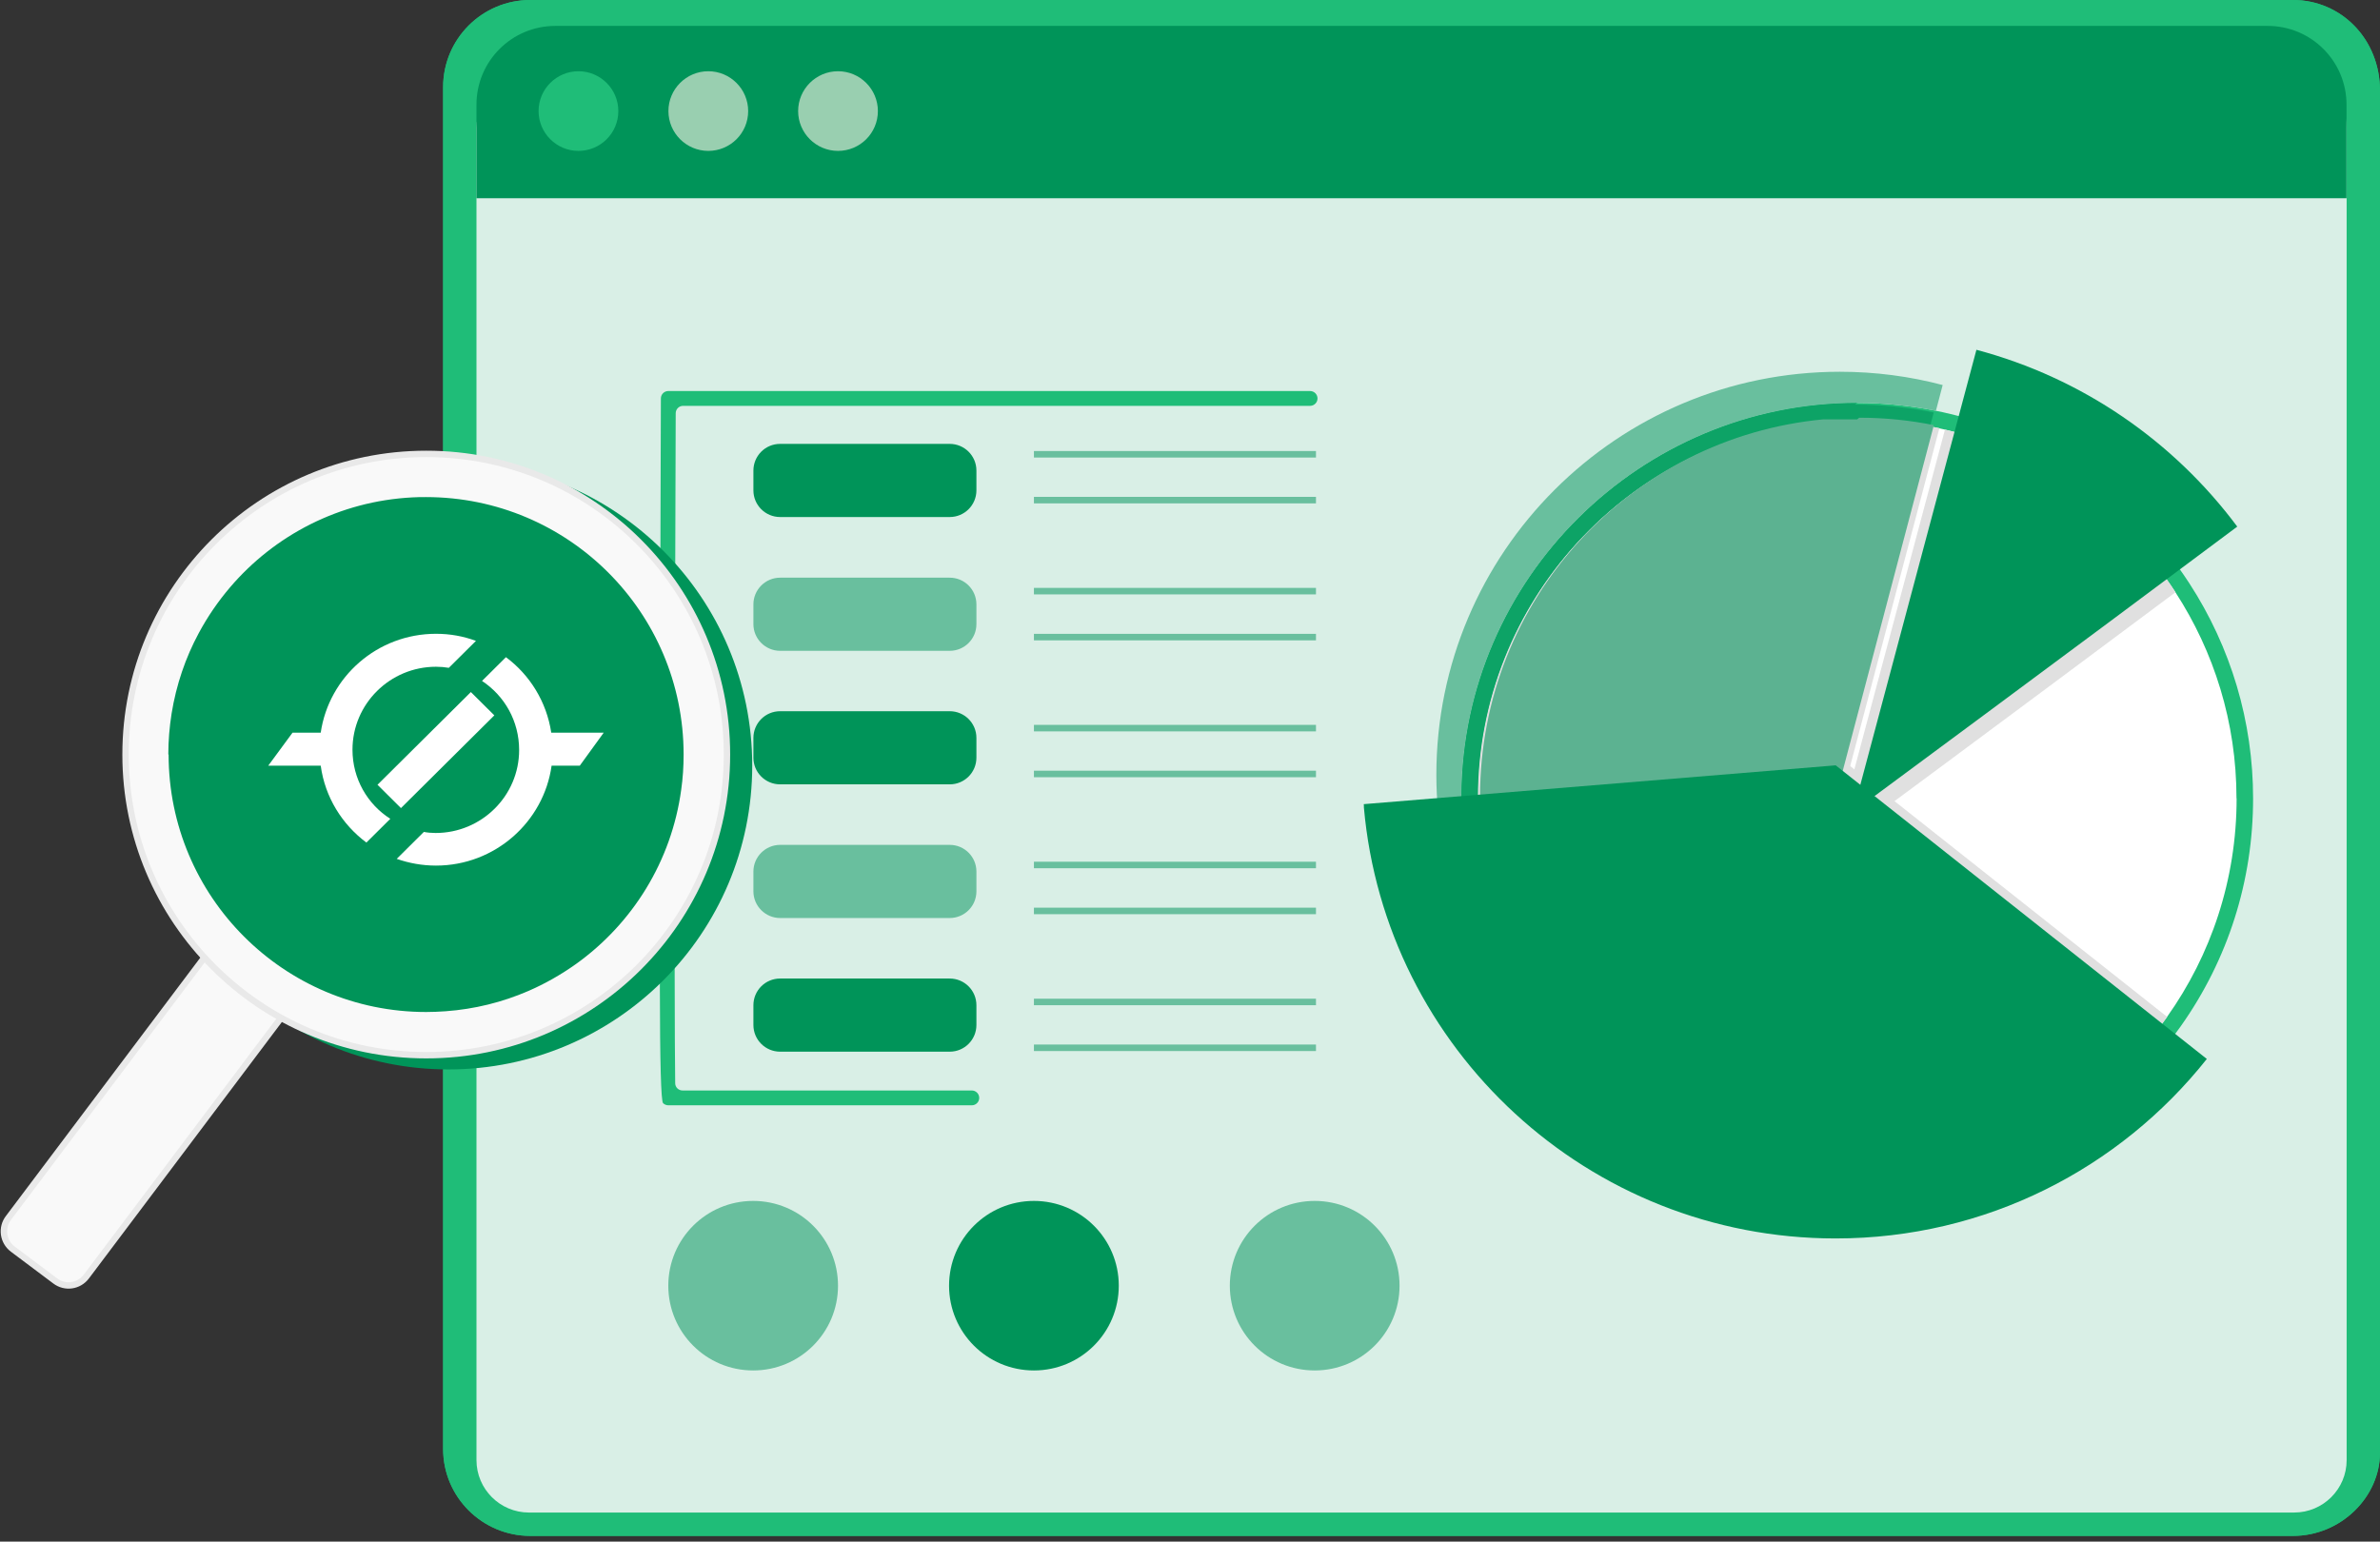<svg width="372" height="241" viewBox="0 0 372 241" fill="none" xmlns="http://www.w3.org/2000/svg">
<rect x="0" y="0" width="372" height="241" fill="#333333" stroke="none"/>
<g clip-path="url(#clip0_595_1198)">
<path d="M358.377 240.103H82.884C75.373 240.103 69.261 234.017 69.261 226.513V13.611C69.261 6.107 75.353 0 82.884 0H358.397C365.908 0 372 6.087 372 14.19V227.091C372 233.997 365.908 240.103 358.397 240.103" fill="#1FBD78"/>
<path d="M358.577 236.451H82.684C78.15 236.451 74.474 232.779 74.474 228.249V20.017C74.474 15.487 78.15 11.815 82.684 11.815H358.577C363.111 11.815 366.787 15.487 366.787 20.017V228.249C366.787 232.779 363.111 236.451 358.577 236.451Z" fill="#D9EFE6"/>
<path d="M366.787 30.993H74.474V16.365C74.474 9.559 79.987 4.051 86.799 4.051H354.442C361.254 4.051 366.767 9.559 366.767 16.365V30.993H366.787Z" fill="#009459"/>
<path d="M96.646 17.363C96.646 20.815 93.85 23.589 90.414 23.589C86.979 23.589 84.182 20.795 84.182 17.363C84.182 13.93 86.979 11.136 90.414 11.136C93.85 11.136 96.646 13.93 96.646 17.363Z" fill="#1FBD78"/>
<path d="M116.941 17.363C116.941 20.815 114.144 23.589 110.709 23.589C107.273 23.589 104.477 20.795 104.477 17.363C104.477 13.93 107.273 11.136 110.709 11.136C114.144 11.136 116.941 13.93 116.941 17.363Z" fill="#99CFB0"/>
<path d="M137.215 17.363C137.215 20.815 134.419 23.589 130.983 23.589C127.548 23.589 124.751 20.795 124.751 17.363C124.751 13.93 127.548 11.136 130.983 11.136C134.419 11.136 137.215 13.93 137.215 17.363Z" fill="#99CFB0"/>
<path d="M290.283 186.638C257.164 186.638 230.019 160.774 228.461 127.745C228.421 126.767 228.401 125.789 228.401 124.811V124.313C228.66 90.485 256.385 62.984 290.263 62.984C294.757 62.984 299.271 63.483 303.666 64.441C303.786 64.461 304.026 64.521 304.265 64.581L304.545 64.641C320.125 68.333 333.488 77.753 342.197 91.184C348.709 101.202 352.165 112.817 352.165 124.811C352.165 137.684 348.25 149.997 340.839 160.455C329.254 176.84 310.358 186.638 290.283 186.638Z" fill="#1FBD78"/>
<path d="M349.588 124.811C349.588 137.524 345.573 149.319 338.722 158.958C328.016 174.125 310.298 184.064 290.283 184.064C258.483 184.064 232.516 159.038 231.038 127.625C230.998 126.707 230.978 125.749 230.978 124.811V124.432C231.177 91.882 257.644 65.559 290.263 65.559C294.678 65.559 298.972 66.058 303.107 66.956C303.407 67.016 303.686 67.076 303.986 67.155C319.027 70.708 331.871 80.008 340.02 92.581C346.053 101.861 349.568 112.917 349.568 124.791" fill="white"/>
<path d="M338.742 158.958C328.035 174.145 310.318 184.064 290.303 184.064C258.483 184.064 232.535 159.038 231.057 127.625C231.017 126.707 230.997 125.749 230.997 124.811V124.432L289.044 119.643L338.722 158.958H338.742Z" fill="#E0E0E0"/>
<path d="M303.127 66.956L288.545 122.197L231.038 127.606C230.998 126.688 230.978 125.73 230.978 124.792C230.978 92.062 257.524 65.539 290.283 65.539C294.697 65.539 298.992 66.038 303.127 66.936" fill="#E0E0E0"/>
<path d="M340.04 92.581C315.491 110.921 286.647 132.255 286.647 132.255L304.005 67.156C319.047 70.708 331.89 80.008 340.04 92.581Z" fill="#E0E0E0"/>
<path d="M287.586 58.115C252.75 58.115 224.506 86.334 224.506 121.139C224.506 123.135 224.605 125.091 224.785 127.047L228.441 126.707C228.441 126.069 228.401 125.45 228.401 124.811V124.313C228.66 90.485 256.386 62.984 290.263 62.984C294.398 62.984 298.532 63.404 302.587 64.222L303.646 60.191C298.512 58.833 293.119 58.115 287.566 58.115" fill="#69BF9E"/>
<path d="M290.283 62.984C256.405 62.984 228.66 90.485 228.421 124.313V124.811C228.421 125.45 228.421 126.069 228.421 126.707L230.997 126.468C230.997 125.929 230.997 125.37 230.997 124.811V124.752C230.997 93.958 254.548 68.672 284.63 65.818H289.923C293.918 65.818 297.813 66.218 301.589 66.976L302.248 64.481C298.193 63.663 294.058 63.244 289.923 63.244" fill="#0DA366"/>
<path d="M290.283 65.559H284.969C254.887 68.413 231.357 93.698 231.337 124.492V124.552C231.337 125.111 231.337 125.65 231.337 126.209L287.926 120.88L302.268 66.457C298.492 65.699 294.597 65.3 290.602 65.3" fill="#5CB291"/>
<path d="M349.688 82.323C324.04 101.502 289.644 126.927 289.644 126.927L308.919 54.682C325.458 59.073 339.741 68.972 349.688 82.323Z" fill="#009459"/>
<path d="M344.914 165.564C331.351 182.647 310.417 193.603 286.907 193.603C248.256 193.603 216.516 163.987 213.18 126.228V125.989C213.18 125.809 213.16 125.71 213.16 125.71L286.927 119.643L344.934 165.544L344.914 165.564Z" fill="#009459"/>
<path d="M151.897 172.788H104.457C104.157 172.788 103.857 172.669 103.638 172.449C103.318 172.13 103.158 166.103 103.138 154.388C103.138 145.307 103.138 132.655 103.158 116.809C103.198 89.827 103.298 62.565 103.298 62.286C103.298 61.647 103.817 61.129 104.457 61.129H204.77C205.41 61.129 205.929 61.647 205.929 62.286C205.929 62.925 205.41 63.444 204.77 63.444H106.774C106.134 63.444 105.615 63.962 105.615 64.601C105.495 98.528 105.355 157.381 105.535 169.336C105.535 169.974 106.055 170.473 106.694 170.473H151.897C152.536 170.473 153.055 170.992 153.055 171.631C153.055 172.269 152.536 172.788 151.897 172.788Z" fill="#1FBD78"/>
<path d="M148.441 164.406H121.935C119.638 164.406 117.76 162.55 117.76 160.235V157.142C117.76 154.847 119.618 152.971 121.935 152.971H148.441C150.738 152.971 152.616 154.827 152.616 157.142V160.235C152.616 162.53 150.758 164.406 148.441 164.406Z" fill="#009459"/>
<path d="M148.441 132.076H121.935C119.638 132.076 117.76 133.952 117.76 136.247V139.34C117.76 141.635 119.638 143.511 121.935 143.511H148.441C150.738 143.511 152.616 141.655 152.616 139.34V136.247C152.616 133.952 150.758 132.076 148.441 132.076Z" fill="#69BF9E"/>
<path d="M148.441 122.616H121.935C119.638 122.616 117.76 120.76 117.76 118.445V115.352C117.76 113.057 119.618 111.181 121.935 111.181H148.441C150.738 111.181 152.616 113.037 152.616 115.352V118.445C152.616 120.74 150.758 122.616 148.441 122.616Z" fill="#009459"/>
<path d="M148.441 90.306H121.935C119.638 90.306 117.76 92.182 117.76 94.477V97.57C117.76 99.865 119.638 101.741 121.935 101.741H148.441C150.738 101.741 152.616 99.885 152.616 97.57V94.477C152.616 92.182 150.758 90.306 148.441 90.306Z" fill="#69BF9E"/>
<path d="M148.441 80.826H121.935C119.638 80.826 117.76 78.97 117.76 76.655V73.562C117.76 71.267 119.618 69.391 121.935 69.391H148.441C150.738 69.391 152.616 71.247 152.616 73.562V76.655C152.616 78.95 150.758 80.826 148.441 80.826Z" fill="#009459"/>
<path d="M205.689 70.508H161.605V71.526H205.689V70.508Z" fill="#69BF9E"/>
<path d="M205.689 77.673H161.605V78.691H205.689V77.673Z" fill="#69BF9E"/>
<path d="M205.689 91.902H161.605V92.92H205.689V91.902Z" fill="#69BF9E"/>
<path d="M205.689 99.087H161.605V100.105H205.689V99.087Z" fill="#69BF9E"/>
<path d="M205.689 113.316H161.605V114.334H205.689V113.316Z" fill="#69BF9E"/>
<path d="M205.689 120.481H161.605V121.499H205.689V120.481Z" fill="#69BF9E"/>
<path d="M205.689 134.71H161.605V135.728H205.689V134.71Z" fill="#69BF9E"/>
<path d="M205.689 141.895H161.605V142.913H205.689V141.895Z" fill="#69BF9E"/>
<path d="M205.689 156.124H161.605V157.142H205.689V156.124Z" fill="#69BF9E"/>
<path d="M205.689 163.289H161.605V164.307H205.689V163.289Z" fill="#69BF9E"/>
<path d="M117.72 187.736C110.389 187.736 104.457 193.663 104.457 200.988C104.457 208.312 110.389 214.239 117.72 214.239C125.051 214.239 130.983 208.312 130.983 200.988C130.983 193.663 125.051 187.736 117.72 187.736Z" fill="#69BF9E"/>
<path d="M174.868 200.988C174.868 208.312 168.936 214.239 161.605 214.239C154.274 214.239 148.341 208.312 148.341 200.988C148.341 193.663 154.274 187.736 161.605 187.736C168.936 187.736 174.868 193.663 174.868 200.988Z" fill="#009459"/>
<path d="M205.49 187.736C198.159 187.736 192.226 193.663 192.226 200.988C192.226 208.312 198.159 214.239 205.49 214.239C212.82 214.239 218.753 208.312 218.753 200.988C218.753 193.663 212.82 187.736 205.49 187.736Z" fill="#69BF9E"/>
</g>
<g clip-path="url(#clip1_595_1198)">
<path d="M358.377 240.103H82.884C75.373 240.103 69.261 234.017 69.261 226.513V13.611C69.261 6.107 75.353 0 82.884 0H358.397C365.908 0 372 6.087 372 14.19V227.091C372 233.997 365.908 240.103 358.397 240.103" fill="#1FBD78"/>
<path d="M358.577 236.451H82.684C78.15 236.451 74.474 232.779 74.474 228.249V20.017C74.474 15.487 78.15 11.815 82.684 11.815H358.577C363.111 11.815 366.787 15.487 366.787 20.017V228.249C366.787 232.779 363.111 236.451 358.577 236.451Z" fill="#D9EFE6"/>
<path d="M366.787 30.993H74.474V16.365C74.474 9.559 79.987 4.051 86.799 4.051H354.442C361.254 4.051 366.767 9.559 366.767 16.365V30.993H366.787Z" fill="#009459"/>
<path d="M96.646 17.363C96.646 20.815 93.85 23.589 90.414 23.589C86.979 23.589 84.182 20.795 84.182 17.363C84.182 13.93 86.979 11.136 90.414 11.136C93.85 11.136 96.646 13.93 96.646 17.363Z" fill="#1FBD78"/>
<path d="M116.941 17.363C116.941 20.815 114.144 23.589 110.709 23.589C107.273 23.589 104.477 20.795 104.477 17.363C104.477 13.93 107.273 11.136 110.709 11.136C114.144 11.136 116.941 13.93 116.941 17.363Z" fill="#99CFB0"/>
<path d="M137.215 17.363C137.215 20.815 134.419 23.589 130.983 23.589C127.548 23.589 124.751 20.795 124.751 17.363C124.751 13.93 127.548 11.136 130.983 11.136C134.419 11.136 137.215 13.93 137.215 17.363Z" fill="#99CFB0"/>
<path d="M290.283 186.638C257.164 186.638 230.019 160.774 228.461 127.745C228.421 126.767 228.401 125.789 228.401 124.811V124.313C228.66 90.485 256.385 62.984 290.263 62.984C294.757 62.984 299.271 63.483 303.666 64.441C303.786 64.461 304.026 64.521 304.265 64.581L304.545 64.641C320.125 68.333 333.488 77.753 342.197 91.184C348.709 101.202 352.165 112.817 352.165 124.811C352.165 137.684 348.25 149.997 340.839 160.455C329.254 176.84 310.358 186.638 290.283 186.638Z" fill="#1FBD78"/>
<path d="M349.588 124.811C349.588 137.524 345.573 149.319 338.722 158.958C328.016 174.125 310.298 184.064 290.283 184.064C258.483 184.064 232.516 159.038 231.038 127.625C230.998 126.707 230.978 125.749 230.978 124.811V124.432C231.177 91.882 257.644 65.559 290.263 65.559C294.678 65.559 298.972 66.058 303.107 66.956C303.407 67.016 303.686 67.076 303.986 67.155C319.027 70.708 331.871 80.008 340.02 92.581C346.053 101.861 349.568 112.917 349.568 124.791" fill="white"/>
<path d="M338.742 158.958C328.035 174.145 310.318 184.064 290.303 184.064C258.483 184.064 232.535 159.038 231.057 127.625C231.017 126.707 230.997 125.749 230.997 124.811V124.432L289.044 119.643L338.722 158.958H338.742Z" fill="#E0E0E0"/>
<path d="M303.127 66.956L288.545 122.197L231.038 127.606C230.998 126.688 230.978 125.73 230.978 124.792C230.978 92.062 257.524 65.539 290.283 65.539C294.697 65.539 298.992 66.038 303.127 66.936" fill="#E0E0E0"/>
<path d="M340.04 92.581C315.491 110.921 286.647 132.255 286.647 132.255L304.005 67.156C319.047 70.708 331.89 80.008 340.04 92.581Z" fill="#E0E0E0"/>
<path d="M287.586 58.115C252.75 58.115 224.506 86.334 224.506 121.139C224.506 123.135 224.605 125.091 224.785 127.047L228.441 126.707C228.441 126.069 228.401 125.45 228.401 124.811V124.313C228.66 90.485 256.386 62.984 290.263 62.984C294.398 62.984 298.532 63.404 302.587 64.222L303.646 60.191C298.512 58.833 293.119 58.115 287.566 58.115" fill="#69BF9E"/>
<path d="M290.283 62.984C256.405 62.984 228.66 90.485 228.421 124.313V124.811C228.421 125.45 228.421 126.069 228.421 126.707L230.997 126.468C230.997 125.929 230.997 125.37 230.997 124.811V124.752C230.997 93.958 254.548 68.672 284.63 65.818H289.923C293.918 65.818 297.813 66.218 301.589 66.976L302.248 64.481C298.193 63.663 294.058 63.244 289.923 63.244" fill="#0DA366"/>
<path d="M290.283 65.559H284.969C254.887 68.413 231.357 93.698 231.337 124.492V124.552C231.337 125.111 231.337 125.65 231.337 126.209L287.926 120.88L302.268 66.457C298.492 65.699 294.597 65.3 290.602 65.3" fill="#5CB291"/>
<path d="M349.688 82.323C324.04 101.502 289.644 126.927 289.644 126.927L308.919 54.682C325.458 59.073 339.741 68.972 349.688 82.323Z" fill="#009459"/>
<path d="M344.914 165.564C331.351 182.647 310.417 193.603 286.907 193.603C248.256 193.603 216.516 163.987 213.18 126.228V125.989C213.18 125.809 213.16 125.71 213.16 125.71L286.927 119.643L344.934 165.544L344.914 165.564Z" fill="#009459"/>
<path d="M151.897 172.788H104.457C104.157 172.788 103.857 172.669 103.638 172.449C103.318 172.13 103.158 166.103 103.138 154.388C103.138 145.307 103.138 132.655 103.158 116.809C103.198 89.827 103.298 62.565 103.298 62.286C103.298 61.647 103.817 61.129 104.457 61.129H204.77C205.41 61.129 205.929 61.647 205.929 62.286C205.929 62.925 205.41 63.444 204.77 63.444H106.774C106.134 63.444 105.615 63.962 105.615 64.601C105.495 98.528 105.355 157.381 105.535 169.336C105.535 169.974 106.055 170.473 106.694 170.473H151.897C152.536 170.473 153.055 170.992 153.055 171.631C153.055 172.269 152.536 172.788 151.897 172.788Z" fill="#1FBD78"/>
<path d="M148.441 164.406H121.935C119.638 164.406 117.76 162.55 117.76 160.235V157.142C117.76 154.847 119.618 152.971 121.935 152.971H148.441C150.738 152.971 152.616 154.827 152.616 157.142V160.235C152.616 162.53 150.758 164.406 148.441 164.406Z" fill="#009459"/>
<path d="M148.441 132.076H121.935C119.638 132.076 117.76 133.952 117.76 136.247V139.34C117.76 141.635 119.638 143.511 121.935 143.511H148.441C150.738 143.511 152.616 141.655 152.616 139.34V136.247C152.616 133.952 150.758 132.076 148.441 132.076Z" fill="#69BF9E"/>
<path d="M148.441 122.616H121.935C119.638 122.616 117.76 120.76 117.76 118.445V115.352C117.76 113.057 119.618 111.181 121.935 111.181H148.441C150.738 111.181 152.616 113.037 152.616 115.352V118.445C152.616 120.74 150.758 122.616 148.441 122.616Z" fill="#009459"/>
<path d="M148.441 90.306H121.935C119.638 90.306 117.76 92.182 117.76 94.477V97.57C117.76 99.865 119.638 101.741 121.935 101.741H148.441C150.738 101.741 152.616 99.885 152.616 97.57V94.477C152.616 92.182 150.758 90.306 148.441 90.306Z" fill="#69BF9E"/>
<path d="M148.441 80.826H121.935C119.638 80.826 117.76 78.97 117.76 76.655V73.562C117.76 71.267 119.618 69.391 121.935 69.391H148.441C150.738 69.391 152.616 71.247 152.616 73.562V76.655C152.616 78.95 150.758 80.826 148.441 80.826Z" fill="#009459"/>
<path d="M205.689 70.508H161.605V71.526H205.689V70.508Z" fill="#69BF9E"/>
<path d="M205.689 77.673H161.605V78.691H205.689V77.673Z" fill="#69BF9E"/>
<path d="M205.689 91.902H161.605V92.92H205.689V91.902Z" fill="#69BF9E"/>
<path d="M205.689 99.087H161.605V100.105H205.689V99.087Z" fill="#69BF9E"/>
<path d="M205.689 113.316H161.605V114.334H205.689V113.316Z" fill="#69BF9E"/>
<path d="M205.689 120.481H161.605V121.499H205.689V120.481Z" fill="#69BF9E"/>
<path d="M205.689 134.71H161.605V135.728H205.689V134.71Z" fill="#69BF9E"/>
<path d="M205.689 141.895H161.605V142.913H205.689V141.895Z" fill="#69BF9E"/>
<path d="M205.689 156.124H161.605V157.142H205.689V156.124Z" fill="#69BF9E"/>
<path d="M205.689 163.289H161.605V164.307H205.689V163.289Z" fill="#69BF9E"/>
<path d="M117.72 187.736C110.389 187.736 104.457 193.663 104.457 200.988C104.457 208.312 110.389 214.239 117.72 214.239C125.051 214.239 130.983 208.312 130.983 200.988C130.983 193.663 125.051 187.736 117.72 187.736Z" fill="#69BF9E"/>
<path d="M174.868 200.988C174.868 208.312 168.936 214.239 161.605 214.239C154.274 214.239 148.341 208.312 148.341 200.988C148.341 193.663 154.274 187.736 161.605 187.736C168.936 187.736 174.868 193.663 174.868 200.988Z" fill="#009459"/>
<path d="M205.49 187.736C198.159 187.736 192.226 193.663 192.226 200.988C192.226 208.312 198.159 214.239 205.49 214.239C212.82 214.239 218.753 208.312 218.753 200.988C218.753 193.663 212.82 187.736 205.49 187.736Z" fill="#69BF9E"/>
</g>
<g clip-path="url(#clip2_595_1198)">
<path d="M22.577 119.681C22.577 145.914 43.843 167.181 70.077 167.181C96.31 167.181 117.576 145.914 117.576 119.681C117.576 93.448 96.31 72.181 70.077 72.181C43.843 72.181 22.577 93.448 22.577 119.681Z" fill="#009459"/>
<path d="M43.518 140.087C41.995 138.93 39.814 139.248 38.647 140.781V140.782L1.313 190.404L1.312 190.406C0.152 191.933 0.455 194.112 2.007 195.276L8.629 200.243L8.632 200.245C10.158 201.405 12.338 201.102 13.502 199.551L13.503 199.55L50.836 149.927L50.837 149.926L50.941 149.781C51.977 148.264 51.646 146.183 50.143 145.055L43.52 140.089L43.518 140.087Z" fill="#F9F9F9" stroke="#E9E9E9"/>
<path d="M66.625 70.956C40.668 70.956 19.625 91.999 19.625 117.956C19.625 143.913 40.668 164.956 66.625 164.956C92.582 164.956 113.625 143.913 113.625 117.956C113.625 91.999 92.582 70.956 66.625 70.956Z" fill="#F9F9F9" stroke="#E9E9E9"/>
<path d="M26.354 117.956C26.354 140.178 44.38 158.203 66.602 158.203C67.628 158.203 68.631 158.157 69.633 158.087C74.181 157.76 78.541 156.664 82.529 154.939C85.187 153.796 87.705 152.35 90.037 150.695C98.828 144.399 104.961 134.652 106.477 123.435C106.733 121.64 106.85 119.821 106.85 117.956C106.85 95.71 88.825 77.708 66.579 77.708C65.879 77.708 65.18 77.708 64.48 77.754C53.054 78.337 42.887 83.677 35.938 91.839C34.073 94.031 32.44 96.409 31.065 98.974C28.989 102.822 27.544 107.066 26.821 111.543C26.494 113.618 26.308 115.764 26.308 117.932" fill="#009459"/>
<path d="M62.67 126.325L77.265 111.83L73.597 108.186L59.003 122.681L62.67 126.325Z" fill="white"/>
<path d="M94.361 114.537H86.162C85.436 109.717 82.815 105.506 79.078 102.735L75.341 106.448C78.855 108.775 81.142 112.709 81.142 117.252C81.142 124.4 75.285 130.218 68.09 130.218C67.477 130.218 66.807 130.162 66.249 130.052L62.01 134.263C63.907 134.927 65.971 135.315 68.146 135.315C77.349 135.315 84.99 128.5 86.217 119.69H90.624L94.361 114.537Z" fill="white"/>
<path d="M55.094 117.197C55.094 110.049 60.951 104.231 68.146 104.231C68.815 104.231 69.484 104.287 70.154 104.397L74.393 100.186C72.441 99.466 70.377 99.078 68.146 99.078C58.998 99.078 51.413 105.783 50.13 114.537H45.724L41.931 119.69H50.13C50.799 124.621 53.477 128.888 57.269 131.714L61.006 128.001C57.437 125.73 55.094 121.74 55.094 117.197Z" fill="white"/>
</g>
<defs>
<clipPath id="clip0_595_1198">
<rect width="302.739" height="240.103" fill="white" transform="translate(69.261)"/>
</clipPath>
<clipPath id="clip1_595_1198">
<rect width="302.739" height="240.103" fill="white" transform="translate(69.261)"/>
</clipPath>
<clipPath id="clip2_595_1198">
<rect width="117.479" height="131.003" fill="white" transform="matrix(-1 0 0 1 117.576 70.456)"/>
</clipPath>
</defs>
</svg>
